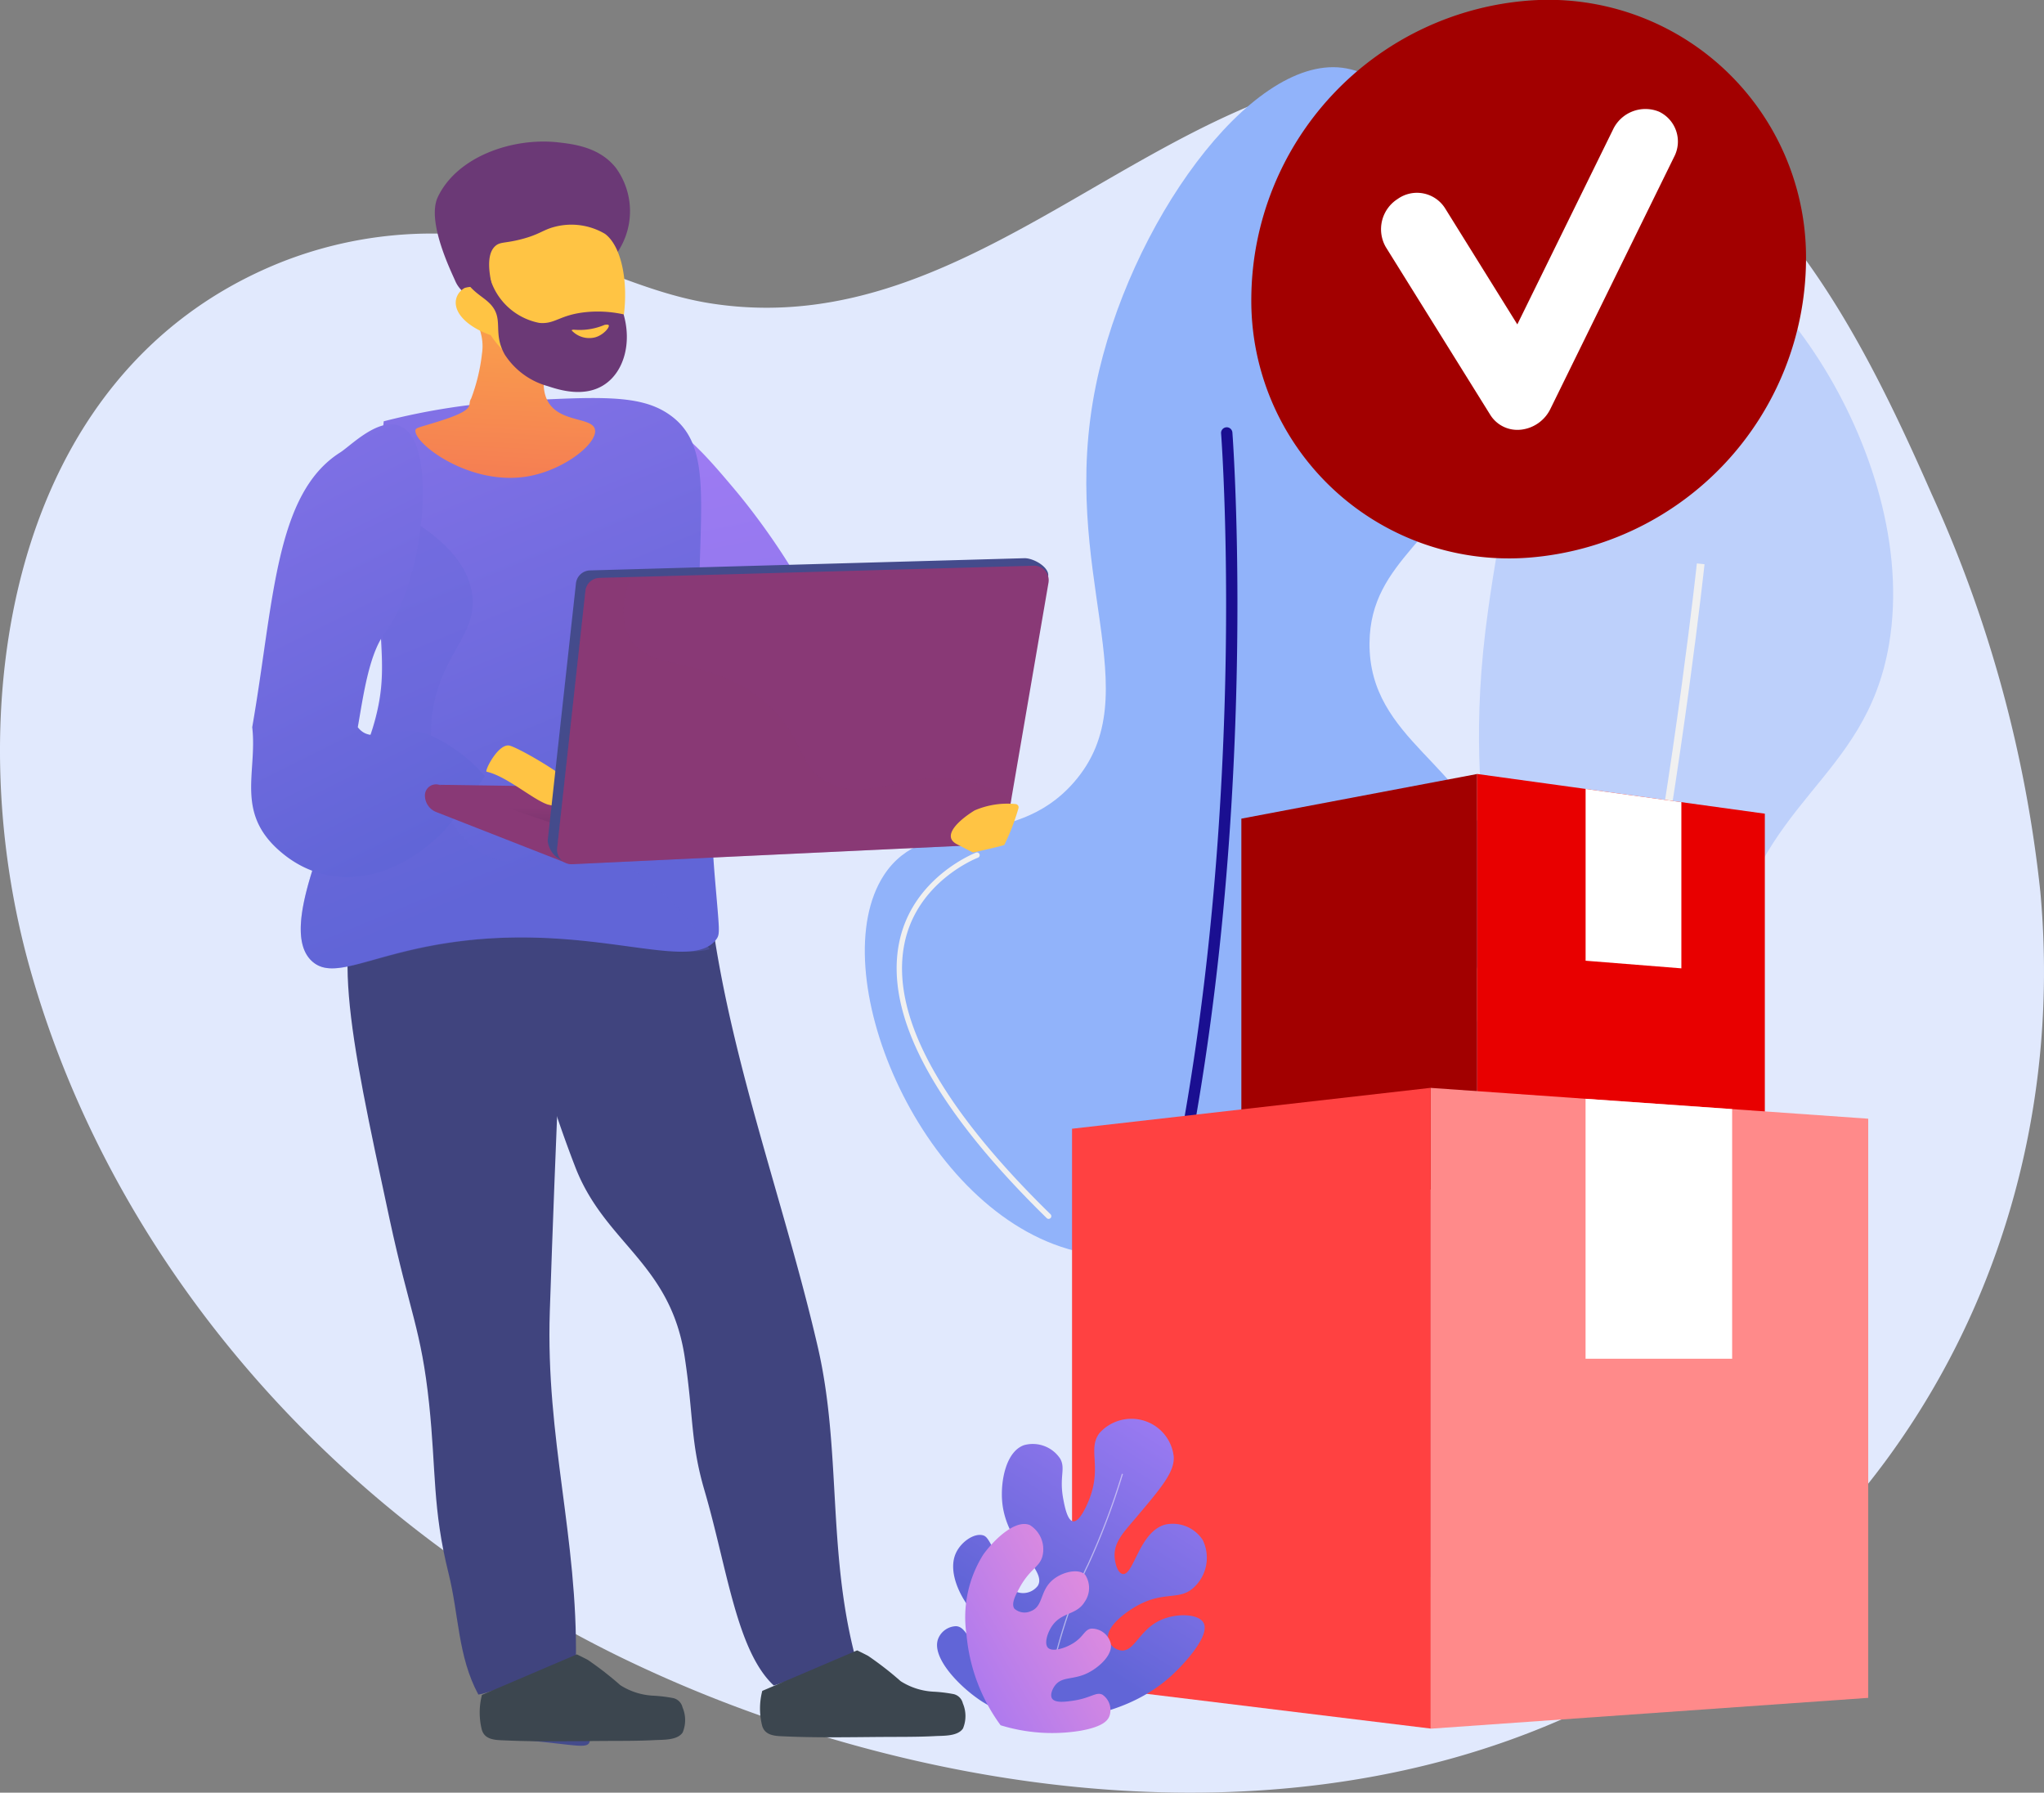 <svg xmlns="http://www.w3.org/2000/svg" xmlns:xlink="http://www.w3.org/1999/xlink" width="165.8" height="145.413" viewBox="0 0 165.8 145.413">
  <rect x="0" y="0" width="165.8" height="145.413" fill="#808080" stroke="none"/>
  <defs>
    <linearGradient id="linear-gradient" x1="21.674" y1="0.384" x2="19.73" y2="1.364" gradientUnits="objectBoundingBox">
      <stop offset="0" stop-color="#09005d"/>
      <stop offset="1" stop-color="#1a0f91"/>
    </linearGradient>
    <linearGradient id="linear-gradient-2" x1="-7.489" y1="0.82" x2="-6.555" y2="5.546" gradientUnits="objectBoundingBox">
      <stop offset="0" stop-color="#aa80f9"/>
      <stop offset="0.996" stop-color="#6165d7"/>
    </linearGradient>
    <linearGradient id="linear-gradient-3" x1="27.819" y1="-1.138" x2="28.816" y2="-1.138" gradientUnits="objectBoundingBox">
      <stop offset="0" stop-color="#444b8c"/>
      <stop offset="0.996" stop-color="#26264f"/>
    </linearGradient>
    <linearGradient id="linear-gradient-4" x1="74.591" y1="0.5" x2="75.591" y2="0.5" gradientUnits="objectBoundingBox">
      <stop offset="0" stop-color="#ffc444"/>
      <stop offset="0.996" stop-color="#f36f56"/>
    </linearGradient>
    <linearGradient id="linear-gradient-5" x1="22.783" y1="-16.178" x2="23.746" y2="-16.178" xlink:href="#linear-gradient-3"/>
    <linearGradient id="linear-gradient-6" x1="46.146" y1="0.5" x2="47.146" y2="0.5" xlink:href="#linear-gradient-4"/>
    <linearGradient id="linear-gradient-7" x1="-5.912" y1="0.836" x2="-6.713" y2="0.171" gradientUnits="objectBoundingBox">
      <stop offset="0" stop-color="#40447e"/>
      <stop offset="0.996" stop-color="#3c3b6b"/>
    </linearGradient>
    <linearGradient id="linear-gradient-8" x1="-9.16" y1="0.557" x2="-10.293" y2="-0.091" xlink:href="#linear-gradient-7"/>
    <linearGradient id="linear-gradient-9" x1="-4.311" y1="0.386" x2="-3.76" y2="2.163" xlink:href="#linear-gradient-2"/>
    <linearGradient id="linear-gradient-10" x1="-4.658" y1="1.627" x2="-4.405" y2="0.675" xlink:href="#linear-gradient-2"/>
    <linearGradient id="linear-gradient-11" x1="-5.74" y1="0.293" x2="-5.176" y2="2.456" xlink:href="#linear-gradient-2"/>
    <linearGradient id="linear-gradient-12" x1="-4.894" y1="3.338" x2="-5.015" y2="0.667" gradientUnits="objectBoundingBox">
      <stop offset="0" stop-color="#311944"/>
      <stop offset="1" stop-color="#893976"/>
    </linearGradient>
    <linearGradient id="linear-gradient-13" x1="-15.416" y1="-0.345" x2="-15.289" y2="1.229" xlink:href="#linear-gradient-12"/>
    <linearGradient id="linear-gradient-14" x1="23.46" y1="0.5" x2="24.46" y2="0.5" xlink:href="#linear-gradient-4"/>
    <linearGradient id="linear-gradient-15" x1="-3.865" y1="0.691" x2="-4.054" y2="0.249" xlink:href="#linear-gradient-3"/>
    <linearGradient id="linear-gradient-16" x1="-4.324" y1="1.422" x2="-3.903" y2="0.015" xlink:href="#linear-gradient-12"/>
    <linearGradient id="linear-gradient-17" x1="-4.9" y1="0.5" x2="-3.9" y2="0.5" xlink:href="#linear-gradient-12"/>
    <linearGradient id="linear-gradient-18" x1="21.553" y1="0.5" x2="22.553" y2="0.5" xlink:href="#linear-gradient-4"/>
    <linearGradient id="linear-gradient-19" x1="13.926" y1="0.002" x2="13.83" y2="1.962" xlink:href="#linear-gradient-4"/>
    <linearGradient id="linear-gradient-20" x1="25.057" y1="0.833" x2="24.38" y2="-0.71" gradientUnits="objectBoundingBox">
      <stop offset="0" stop-color="#311944"/>
      <stop offset="1" stop-color="#6b3976"/>
    </linearGradient>
    <linearGradient id="linear-gradient-21" x1="27.114" y1="0.5" x2="28.114" y2="0.5" xlink:href="#linear-gradient-4"/>
    <linearGradient id="linear-gradient-22" x1="28.63" y1="0.654" x2="27.845" y2="-1.535" xlink:href="#linear-gradient-20"/>
    <linearGradient id="linear-gradient-23" x1="120.696" y1="0.5" x2="121.696" y2="0.5" xlink:href="#linear-gradient-4"/>
    <linearGradient id="linear-gradient-24" x1="0.963" y1="-0.162" x2="0.436" y2="0.737" xlink:href="#linear-gradient-2"/>
    <linearGradient id="linear-gradient-25" x1="0.909" y1="0.239" x2="-0.214" y2="1.175" gradientUnits="objectBoundingBox">
      <stop offset="0.004" stop-color="#e38ddd"/>
      <stop offset="1" stop-color="#9571f6"/>
    </linearGradient>
  </defs>
  <g id="paqueteria-01" transform="translate(-29.617 -205.844)">
    <path id="Trazado_5243" data-name="Trazado 5243" d="M82.512,135.29A108.882,108.882,0,0,1,71.518,130.7C48.8,119.7,30.328,99.28,23.413,74.783c-5.821-20.622-2.073-48.369,20.359-57.337A33.178,33.178,0,0,1,61.2,15.534C67.271,16.5,72.61,19.87,78.724,20.8c21.61,3.3,36.151-18.66,57.1-19.171,8.172-.2,18.033,2.192,24.37,7.614,8.154,6.978,13.225,17.36,17.465,27.01A104.248,104.248,0,0,1,186.472,68.5c2.486,27.128-10.711,52.672-35,65.312C130.36,144.8,104.4,143.066,82.512,135.29Z" transform="translate(8.647 209.669)" fill="#e1e9fd"/>
    <g id="Grupo_5327" data-name="Grupo 5327" transform="translate(136.535 224.652)">
      <path id="Trazado_4897" data-name="Trazado 4897" d="M2532.484,519.154c-7.187-1.4-12.691-12.137-12.167-21.172.537-9.3,7.1-10.586,11.706-21.9,5.234-12.852-.643-17.532,2.059-36.649.609-4.312,4.139-29.268,13.025-30.561,8.218-1.2,22.152,17.675,19.489,33.389-1.9,11.207-10.84,12.56-13.017,25.628-1.911,11.465,4.342,14.217,2.6,25.319C2554.065,506.725,2541.924,521,2532.484,519.154Z" transform="translate(-2520.282 -408.82)" fill="#bdd0fb"/>
      <path id="Trazado_4898" data-name="Trazado 4898" d="M2754.941,1131.348c7.479-13.089,12.768-35.858,15.883-52.655,3.374-18.183,5.006-33.478,5.023-33.63l-.622-.063c-.016.152-1.644,15.426-5.014,33.584-3.107,16.745-8.375,39.439-15.811,52.452Z" transform="translate(-2744.502 -1018.105)" fill="#f0f0f0"/>
    </g>
    <g id="Grupo_5328" data-name="Grupo 5328" transform="translate(99.765 211.29)">
      <path id="Trazado_4899" data-name="Trazado 4899" d="M1667,188.612c-12.218-3.572-19.937-22.634-14.923-30.32,3.391-5.2,10.4-1.831,15.384-7.5,6.371-7.25-1.306-16.995,1.81-32.235,2.651-12.966,12.463-26.684,19.967-25.759,7.859.968,15.325,18.246,11.182,30.358-2.693,7.876-8.895,9.466-8.954,16.306-.068,7.935,8.248,9.9,9.757,17.282C1703.931,170,1683.161,193.339,1667,188.612Z" transform="translate(-1650.525 -92.75)" fill="#91b3fa"/>
      <path id="Trazado_4900" data-name="Trazado 4900" d="M2192.8,854.4a.43.43,0,0,1-.207-.008.463.463,0,0,1-.33-.562c8.679-33.161,6.02-69.108,5.99-69.467a.46.46,0,1,1,.917-.072c.03.359,2.7,36.463-6.02,69.772A.443.443,0,0,1,2192.8,854.4Z" transform="translate(-2169.351 -754.645)" fill="url(#linear-gradient)"/>
      <path id="Trazado_4901" data-name="Trazado 4901" d="M2582.314,206.1a.2.2,0,0,1-.139-.021.219.219,0,0,1-.1-.3c3.454-6.866,6.815-16.822,3.221-25.247a15.715,15.715,0,0,0-5.817-7.153.22.22,0,1,1,.22-.38,15.878,15.878,0,0,1,6,7.364c2.021,4.735,3.1,13.025-3.234,25.619A.216.216,0,0,1,2582.314,206.1Z" transform="translate(-2540.103 -169.579)" fill="#f0f0f0"/>
      <path id="Trazado_4902" data-name="Trazado 4902" d="M1723.995,1629.2a.21.21,0,0,1-.194-.059c-9.182-8.979-13.2-16.53-11.952-22.436,1.112-5.251,6.168-7.192,6.219-7.213a.221.221,0,0,1,.152.415c-.051.017-4.887,1.881-5.944,6.895-1.213,5.749,2.765,13.161,11.833,22.026a.221.221,0,0,1,0,.313A.283.283,0,0,1,1723.995,1629.2Z" transform="translate(-1709.043 -1535.779)" fill="#f0f0f0"/>
    </g>
    <g id="Illustration" transform="translate(41.852 220.006)">
      <path id="Trazado_5041" data-name="Trazado 5041" d="M2330.659,1501.665l-19.129-2.339v-28.212l19.129-3.623Z" transform="translate(-2223.072 -1418.871)" fill="#a20000"/>
      <path id="Trazado_5042" data-name="Trazado 5042" d="M2825.683,1500.178l-23.333,1.487V1467.49l23.333,3.221Z" transform="translate(-2694.763 -1418.871)" fill="#e80000"/>
      <path id="Trazado_5043" data-name="Trazado 5043" d="M3028.02,1498.65v13.934l7.768.619v-13.481Z" transform="translate(-2911.638 -1448.817)" fill="#fff"/>
      <path id="Trazado_5044" data-name="Trazado 5044" d="M2741.1,2170.308l-35.486,2.5V2120.83l35.486,2.5Z" transform="translate(-2601.794 -2046.748)" fill="#ff8a8a"/>
      <path id="Trazado_5045" data-name="Trazado 5045" d="M1988.242,2172.8l-29.092-3.557v-45.1l29.092-3.318Z" transform="translate(-1884.426 -2046.748)" fill="#ff4141"/>
      <path id="Trazado_5046" data-name="Trazado 5046" d="M3027.94,2143.5v21.089h11.89v-20.253Z" transform="translate(-2911.561 -2068.534)" fill="#fff"/>
      <path id="Trazado_5047" data-name="Trazado 5047" d="M889.785,660.129c2.114-2.258-3.739-10.739-6.872-14.455-2.737-3.247-5.55-6.584-9-6.161a7.7,7.7,0,0,0-6.161,6.635C867.271,654.395,886.779,663.339,889.785,660.129Z" transform="translate(-835.551 -620.129)" fill="url(#linear-gradient-2)"/>
      <path id="Trazado_5048" data-name="Trazado 5048" d="M768.69,3402.81c-.4.324-.471,1.131-.519,1.66a1.3,1.3,0,0,0-.006.437c.192.608,1.371.672,3.22.861,2.921.3,3.79.528,4.019.094.214-.407-.3-1.074-.363-1.148a2.679,2.679,0,0,0-1.444-.784c-1.378-.454-2.309-.7-2.591-.777C769.246,3402.682,768.952,3402.6,768.69,3402.81Z" transform="translate(-739.843 -3278.658)" fill="url(#linear-gradient-3)"/>
      <path id="Trazado_5049" data-name="Trazado 5049" d="M769.453,3337.06l.292,3.329a1.807,1.807,0,0,1-1.858.229l-.751-3.272Z" transform="translate(-738.869 -3215.577)" fill="url(#linear-gradient-4)"/>
      <path id="Trazado_5050" data-name="Trazado 5050" d="M1365.875,3382.489a1.644,1.644,0,0,0-.171,1.975c.408.47,1.021.117,2.76.169,1.863.056,2.349.5,3.615.146.511-.141,1.414-.484,1.4-.85-.012-.257-.472-.389-2.007-.9a19.9,19.9,0,0,0-2.633-.847C1367.673,3381.987,1366.505,3381.794,1365.875,3382.489Z" transform="translate(-1313.862 -3258.766)" fill="url(#linear-gradient-5)"/>
      <path id="Trazado_5051" data-name="Trazado 5051" d="M1350.617,3316.61l.934,3.107a1.806,1.806,0,0,1-1.835.371l-1.387-3.016Z" transform="translate(-1297.41 -3195.924)" fill="url(#linear-gradient-6)"/>
      <path id="Trazado_5052" data-name="Trazado 5052" d="M785.688,1570.3c.184,14.36,5.968,28.5,9.2,42.5,1.9,8.244.774,16.368,3,25-1.192.321-5.385,2.11-6.577,2.431-3.024-2.82-3.783-9.558-5.623-15.831-1.142-3.893-.875-6.012-1.6-10.8-1.154-7.624-6.433-9.2-8.849-15.349a101.165,101.165,0,0,1-6.112-24.471Z" transform="translate(-740.781 -1517.674)" fill="url(#linear-gradient-7)"/>
      <path id="Trazado_5053" data-name="Trazado 5053" d="M469.385,1543.552q-1.094,19.924-1.784,40.582c-.341,10.333,2.281,18.324,2.116,28.392-1.217.15-6.695,2.542-7.912,2.692-1.673-3.106-1.567-6.441-2.424-9.863-1.3-5.213-1-8.309-1.569-13.712-.64-6.06-1.569-7.38-3.215-15.024-3.341-15.514-5.011-23.271-1.285-28.1C454.521,1546.958,458.314,1543.028,469.385,1543.552Z" transform="translate(-435.238 -1491.923)" fill="url(#linear-gradient-8)"/>
      <path id="Trazado_5054" data-name="Trazado 5054" d="M275.558,630.685a54.727,54.727,0,0,1,10.816-1.655c6.5-.337,9.749-.5,12.051.913,5.318,3.276,1.2,10.837,3.378,29.579.311,2.677.381,5.372.606,8.056.373,4.444.458,4.685.12,5.135-2.116,2.823-10.009-1.435-21.578.248-6.473.942-9.409,3.112-11.182,1.547-2.068-1.825-.294-6.735,1.233-10.961,1.753-4.851,2.836-4.914,3.831-8.567,1.04-3.819.411-5.785.249-11.807A97.81,97.81,0,0,1,275.558,630.685Z" transform="translate(-256.667 -610.673)" fill="url(#linear-gradient-9)"/>
      <g id="Grupo_4733" data-name="Grupo 4733" transform="translate(12.163 26.62)" opacity="0.3">
        <path id="Trazado_5055" data-name="Trazado 5055" d="M291.763,931.539c-3.087-.218-5.09,1.358-7.755.13-3.654-1.684-4.829-6.924-4.6-10.633.354-5.635,3.917-7.121,3.3-10.763-.332-1.97-1.89-4.585-7.482-7.257-.075,2.249-.06,4.166-.019,5.688.165,6.058.808,8.036-.254,11.878-1.016,3.676-2.122,3.738-3.911,8.619-1.559,4.252-3.37,9.191-1.259,11.027,1.811,1.575,4.808-.609,11.417-1.556,10.178-1.459,17.566,1.516,20.8.551C298.1,933.395,294.557,931.737,291.763,931.539Z" transform="translate(-268.831 -903.015)" fill="url(#linear-gradient-10)"/>
      </g>
      <path id="Trazado_5056" data-name="Trazado 5056" d="M57.268,680.4c-1.778-1.993-4.608.993-5.564,1.6-5.328,3.363-5.378,12.156-7.146,22.294.442,3.787-1.522,7.131,2.647,10.386,3.762,2.937,8.841,2.182,12.911-1.978l1.669-2.02,1.642-2.421a12.728,12.728,0,0,0-4.374-3.288c-2.706-1.191-4.676.946-5.932-.679-.866-1.122-.214,1.2,0,0,.431-2.42.889-5.915,2.194-7.633C58.38,692.619,59.4,682.784,57.268,680.4Z" transform="translate(-36.334 -659.468)" fill="url(#linear-gradient-11)"/>
      <path id="Trazado_5057" data-name="Trazado 5057" d="M674.271,1490.465l-32.51-.485,8.645,4.172,23.948-1.568Z" transform="translate(-618.38 -1440.484)" fill="url(#linear-gradient-12)"/>
      <path id="Trazado_5058" data-name="Trazado 5058" d="M612.322,1489.981h0a1.447,1.447,0,0,0,.952,1.36l10.388,4.072.047-2.823-10.241-3.473a.9.9,0,0,0-1.147.864Z" transform="translate(-590.089 -1439.621)" fill="url(#linear-gradient-13)"/>
      <path id="Trazado_5059" data-name="Trazado 5059" d="M740.214,1410.239c-.2-.044.972-2.379,1.892-2.109s5.418,2.876,5.827,3.95l.409,1.073a10.063,10.063,0,0,1-3.179-.255C743.946,1412.488,741.837,1410.6,740.214,1410.239Z" transform="translate(-712.975 -1361.803)" fill="url(#linear-gradient-14)"/>
      <path id="Trazado_5060" data-name="Trazado 5060" d="M870.032,1020.481l-2.292,20.865a1.969,1.969,0,0,0,1.652,1.758l33.617-2.064a1.179,1.179,0,0,0,1.106-.978l4.219-20.152c.126-.733-1.192-1.491-1.936-1.47l-35.229.99A1.179,1.179,0,0,0,870.032,1020.481Z" transform="translate(-835.548 -987.323)" fill="url(#linear-gradient-15)"/>
      <path id="Trazado_5061" data-name="Trazado 5061" d="M889.678,1036.1l-2.292,20.865a1.179,1.179,0,0,0,1.227,1.306l34.043-1.612a1.179,1.179,0,0,0,1.106-.978l3.478-20.244a1.179,1.179,0,0,0-1.195-1.378l-35.229.99A1.178,1.178,0,0,0,889.678,1036.1Z" transform="translate(-854.426 -1002.333)" fill="url(#linear-gradient-16)"/>
      <path id="Trazado_5062" data-name="Trazado 5062" d="M909.668,1074.438c-2.973-1.26-1.923-3.662-5.433-6.656-4.631-3.949-9.351-2.236-11-5.3-.515-.953-.76-2.437.136-4.838l-2.551.072a1.178,1.178,0,0,0-1.138,1.049l-2.292,20.865a1.179,1.179,0,0,0,1.227,1.306l34.042-1.612a1.178,1.178,0,0,0,1.106-.978l.48-2.794a12.868,12.868,0,0,0-3.707-1.39C915.541,1073.154,913.09,1075.889,909.668,1074.438Z" transform="translate(-854.427 -1025.001)" opacity="0.3" fill="url(#linear-gradient-17)"/>
      <path id="Trazado_5063" data-name="Trazado 5063" d="M1712.317,1530.052a.265.265,0,0,0-.239-.35,6.719,6.719,0,0,0-3.309.513c-1.2.733-2.744,2.071-1.441,2.745l1.217.63a.261.261,0,0,0,.178.025c.432-.1,2.252-.5,2.451-.6A18.319,18.319,0,0,0,1712.317,1530.052Z" transform="translate(-1641.942 -1478.643)" fill="url(#linear-gradient-18)"/>
      <path id="Trazado_5064" data-name="Trazado 5064" d="M610.334,431.346c.019,2.163,1.572,3.475,1.253,5.6a15.019,15.019,0,0,1-.884,3.678c-.362.542.529.845-2.572,1.825-1.687.534-1.9.519-1.942.732-.182,1.042,4.42,4.592,9.173,3.737,2.909-.524,5.556-2.641,5.394-3.752s-3.07-.518-3.936-2.542c-.6-1.408.073-3.407.871-5.062C616.918,433.713,611.107,433.194,610.334,431.346Z" transform="translate(-584.723 -422.45)" fill="url(#linear-gradient-19)"/>
      <path id="Trazado_5065" data-name="Trazado 5065" d="M746.7,344.161a5.964,5.964,0,0,0-.121-6.842c-1.327-1.688-3.415-1.929-4.665-2.073-3.622-.418-8.193,1.094-9.782,4.428-.942,1.976,1.1,6.08,1.415,6.819.362.834,1.016,1.121,1.622,1.752.84.875,2.155,2.266,4.3,4.593a14.941,14.941,0,0,1,.823-2.458,13.18,13.18,0,0,1,1.72-2.888C743.9,345.188,745.435,345.845,746.7,344.161Z" transform="translate(-708.851 -337.858)" fill="url(#linear-gradient-20)"/>
      <path id="Trazado_5066" data-name="Trazado 5066" d="M757.011,433.012a8.093,8.093,0,0,0,7.122,3.6c4.245-.276,4.866-9.8,2.155-11.815a5.358,5.358,0,0,0-4.189-.541c-.87.244-1.165.605-2.594.976-1.318.342-1.691.2-2.089.531-.5.419-.862,1.446-.031,4.229a2.309,2.309,0,0,0-2.471-.809,1.453,1.453,0,0,0-.565.551C753.756,430.817,754.749,432.206,757.011,433.012Z" transform="translate(-729.449 -419.99)" fill="url(#linear-gradient-21)"/>
      <path id="Trazado_5067" data-name="Trazado 5067" d="M759.683,438.671c.2.153-.421.916-.468,2a5.2,5.2,0,0,0,4.2,4.83c1.281.126,1.633-.646,3.751-.87a9.7,9.7,0,0,1,3.089.178c.666,2.3.039,4.6-1.5,5.66-1.656,1.146-3.771.451-4.656.16a6.074,6.074,0,0,1-3.478-2.552c-1.032-1.812-.019-2.9-1.2-4.129-.6-.618-1.382-.886-2.146-2.082a5.934,5.934,0,0,1-.43-.806C757.936,439.9,759.386,438.45,759.683,438.671Z" transform="translate(-731.907 -433.471)" fill="url(#linear-gradient-22)"/>
      <path id="Trazado_5068" data-name="Trazado 5068" d="M880.632,530.736a5.168,5.168,0,0,1-2.5.39c-.077,0-.162.018-.172.058a1.946,1.946,0,0,0,1.916.561c.665-.187,1.182-.816,1.093-.977C880.93,530.7,880.78,530.71,880.632,530.736Z" transform="translate(-843.826 -518.546)" fill="url(#linear-gradient-23)"/>
      <path id="Trazado_5069" data-name="Trazado 5069" d="M1686.491,2834.052a10.022,10.022,0,0,1-4.718-1.561c-1.787-1.168-4.115-3.569-3.507-5.082a1.615,1.615,0,0,1,1.454-1c.848.068.947,1.246,2.42,2.527.272.237,1.679,1.461,2.379,1.049a1.261,1.261,0,0,0,.394-1.206c-.166-1.263-1.708-1.457-3.191-2.825-1.5-1.387-2.757-3.806-2.04-5.441.412-.94,1.5-1.682,2.217-1.474.306.089.5.339,1.429,2.346.762,1.647.932,2.127,1.423,2.283a1.492,1.492,0,0,0,1.591-.539c.779-1.3-2.586-3.215-2.892-6.848-.137-1.628.3-4.041,1.778-4.558a2.666,2.666,0,0,1,2.93,1.1c.463.824-.1,1.445.254,3.3.107.562.328,1.718.793,1.779.546.071,1.157-1.4,1.3-1.762,1.063-2.7-.156-4.093.847-5.405a3.476,3.476,0,0,1,3.83-.917,3.429,3.429,0,0,1,2.185,2.847c.064,1.24-.979,2.475-3.065,4.944-.989,1.171-1.776,1.962-1.732,3.126.022.567.247,1.365.653,1.438.9.161,1.338-3.45,3.464-4.008a2.9,2.9,0,0,1,3.034,1.256,3.285,3.285,0,0,1-.674,3.8c-1.193,1.168-2.417.28-4.661,1.535-1,.557-2.561,1.741-2.332,2.72a1.272,1.272,0,0,0,1.037.9c1.1.125,1.463-1.677,3.23-2.469,1.274-.571,3.035-.509,3.453.209.591,1.014-1.507,3.316-2.622,4.333C1695.8,2831.672,1692.621,2834,1686.491,2834.052Z" transform="translate(-1614.394 -2708.662)" fill="url(#linear-gradient-24)"/>
      <path id="Trazado_5070" data-name="Trazado 5070" d="M1906.967,2943.333c-.178-3.014,1.818-9.152,3.271-12.054a58.036,58.036,0,0,0,2.794-7.377l.089.027a58.192,58.192,0,0,1-2.8,7.392c-1.448,2.893-3.438,9.009-3.261,12.008Z" transform="translate(-1834.266 -2818.521)" fill="#fff" opacity="0.5"/>
      <path id="Trazado_5071" data-name="Trazado 5071" d="M1740.4,3044.846a14.578,14.578,0,0,1-2.765-7.338,9.545,9.545,0,0,1,1.347-6.488c.833-1.175,2.6-2.912,3.793-2.411a2.313,2.313,0,0,1,1.028,2.481c-.219.94-1.013,1.027-1.879,2.623-.32.591-.686,1.284-.405,1.675a1.238,1.238,0,0,0,1.363.19c1-.405.687-1.649,1.767-2.541.768-.634,2.048-.932,2.6-.413a1.961,1.961,0,0,1-.028,2.207c-.679,1.125-1.9.795-2.689,2.024-.352.546-.6,1.369-.294,1.7.351.371,1.384.05,2.046-.36.874-.542.906-1.118,1.482-1.19a1.6,1.6,0,0,1,1.57,1.207c.176.948-.987,1.969-1.907,2.413-1.178.568-2.054.235-2.629,1.011-.211.285-.4.75-.232,1.032.247.4,1.14.27,1.733.181,1.443-.215,1.841-.738,2.358-.484a1.506,1.506,0,0,1,.567,1.737c-.126.339-.5.864-2.377,1.193A14.217,14.217,0,0,1,1740.4,3044.846Z" transform="translate(-1671.47 -2919.063)" fill="url(#linear-gradient-25)"/>
      <path id="Trazado_5072" data-name="Trazado 5072" d="M2558.7,241.211a24.377,24.377,0,0,1-22.427,24.023,20.9,20.9,0,0,1-22.566-21.155,24.365,24.365,0,0,1,22.566-24.032A20.9,20.9,0,0,1,2558.7,241.211Z" transform="translate(-2424.44 -234.167)" fill="#a20000"/>
      <path id="Trazado_5073" data-name="Trazado 5073" d="M2794.529,472.32a2.585,2.585,0,0,1-2.388-1.2l-8.48-13.618a2.906,2.906,0,0,1,.956-3.9,2.7,2.7,0,0,1,3.83.718l5.881,9.453,7.76-15.8a2.906,2.906,0,0,1,3.736-1.454,2.679,2.679,0,0,1,1.215,3.68L2797.01,470.63a3.023,3.023,0,0,1-2.384,1.682Z" transform="translate(-2683.485 -451.621)" fill="#fff"/>
      <path id="Trazado_5244" data-name="Trazado 5244" d="M190.748,423.52a5.708,5.708,0,0,0-.01,2.827c.244.84,1.122.833,1.851.864,2.628.118,5.271.063,7.9.045,1.433-.01,2.869.007,4.3-.07.652-.035,1.816.028,2.241-.62a2.621,2.621,0,0,0-.014-2.039,1,1,0,0,0-.746-.746,11.921,11.921,0,0,0-1.687-.2,5.466,5.466,0,0,1-2.614-.851,26.756,26.756,0,0,0-2.639-2.053c-.293-.153-.589-.3-.885-.443" transform="translate(-163.889 -300.2)" fill="#3c464f"/>
      <path id="Trazado_5245" data-name="Trazado 5245" d="M190.748,423.52a5.708,5.708,0,0,0-.01,2.827c.244.84,1.122.833,1.851.864,2.628.118,5.271.063,7.9.045,1.433-.01,2.869.007,4.3-.07.652-.035,1.816.028,2.241-.62a2.621,2.621,0,0,0-.014-2.039,1,1,0,0,0-.746-.746,11.921,11.921,0,0,0-1.687-.2,5.466,5.466,0,0,1-2.614-.851,26.756,26.756,0,0,0-2.639-2.053c-.293-.153-.589-.3-.885-.443" transform="translate(-141.151 -300.525)" fill="#3c464f"/>
    </g>
  </g>
</svg>
